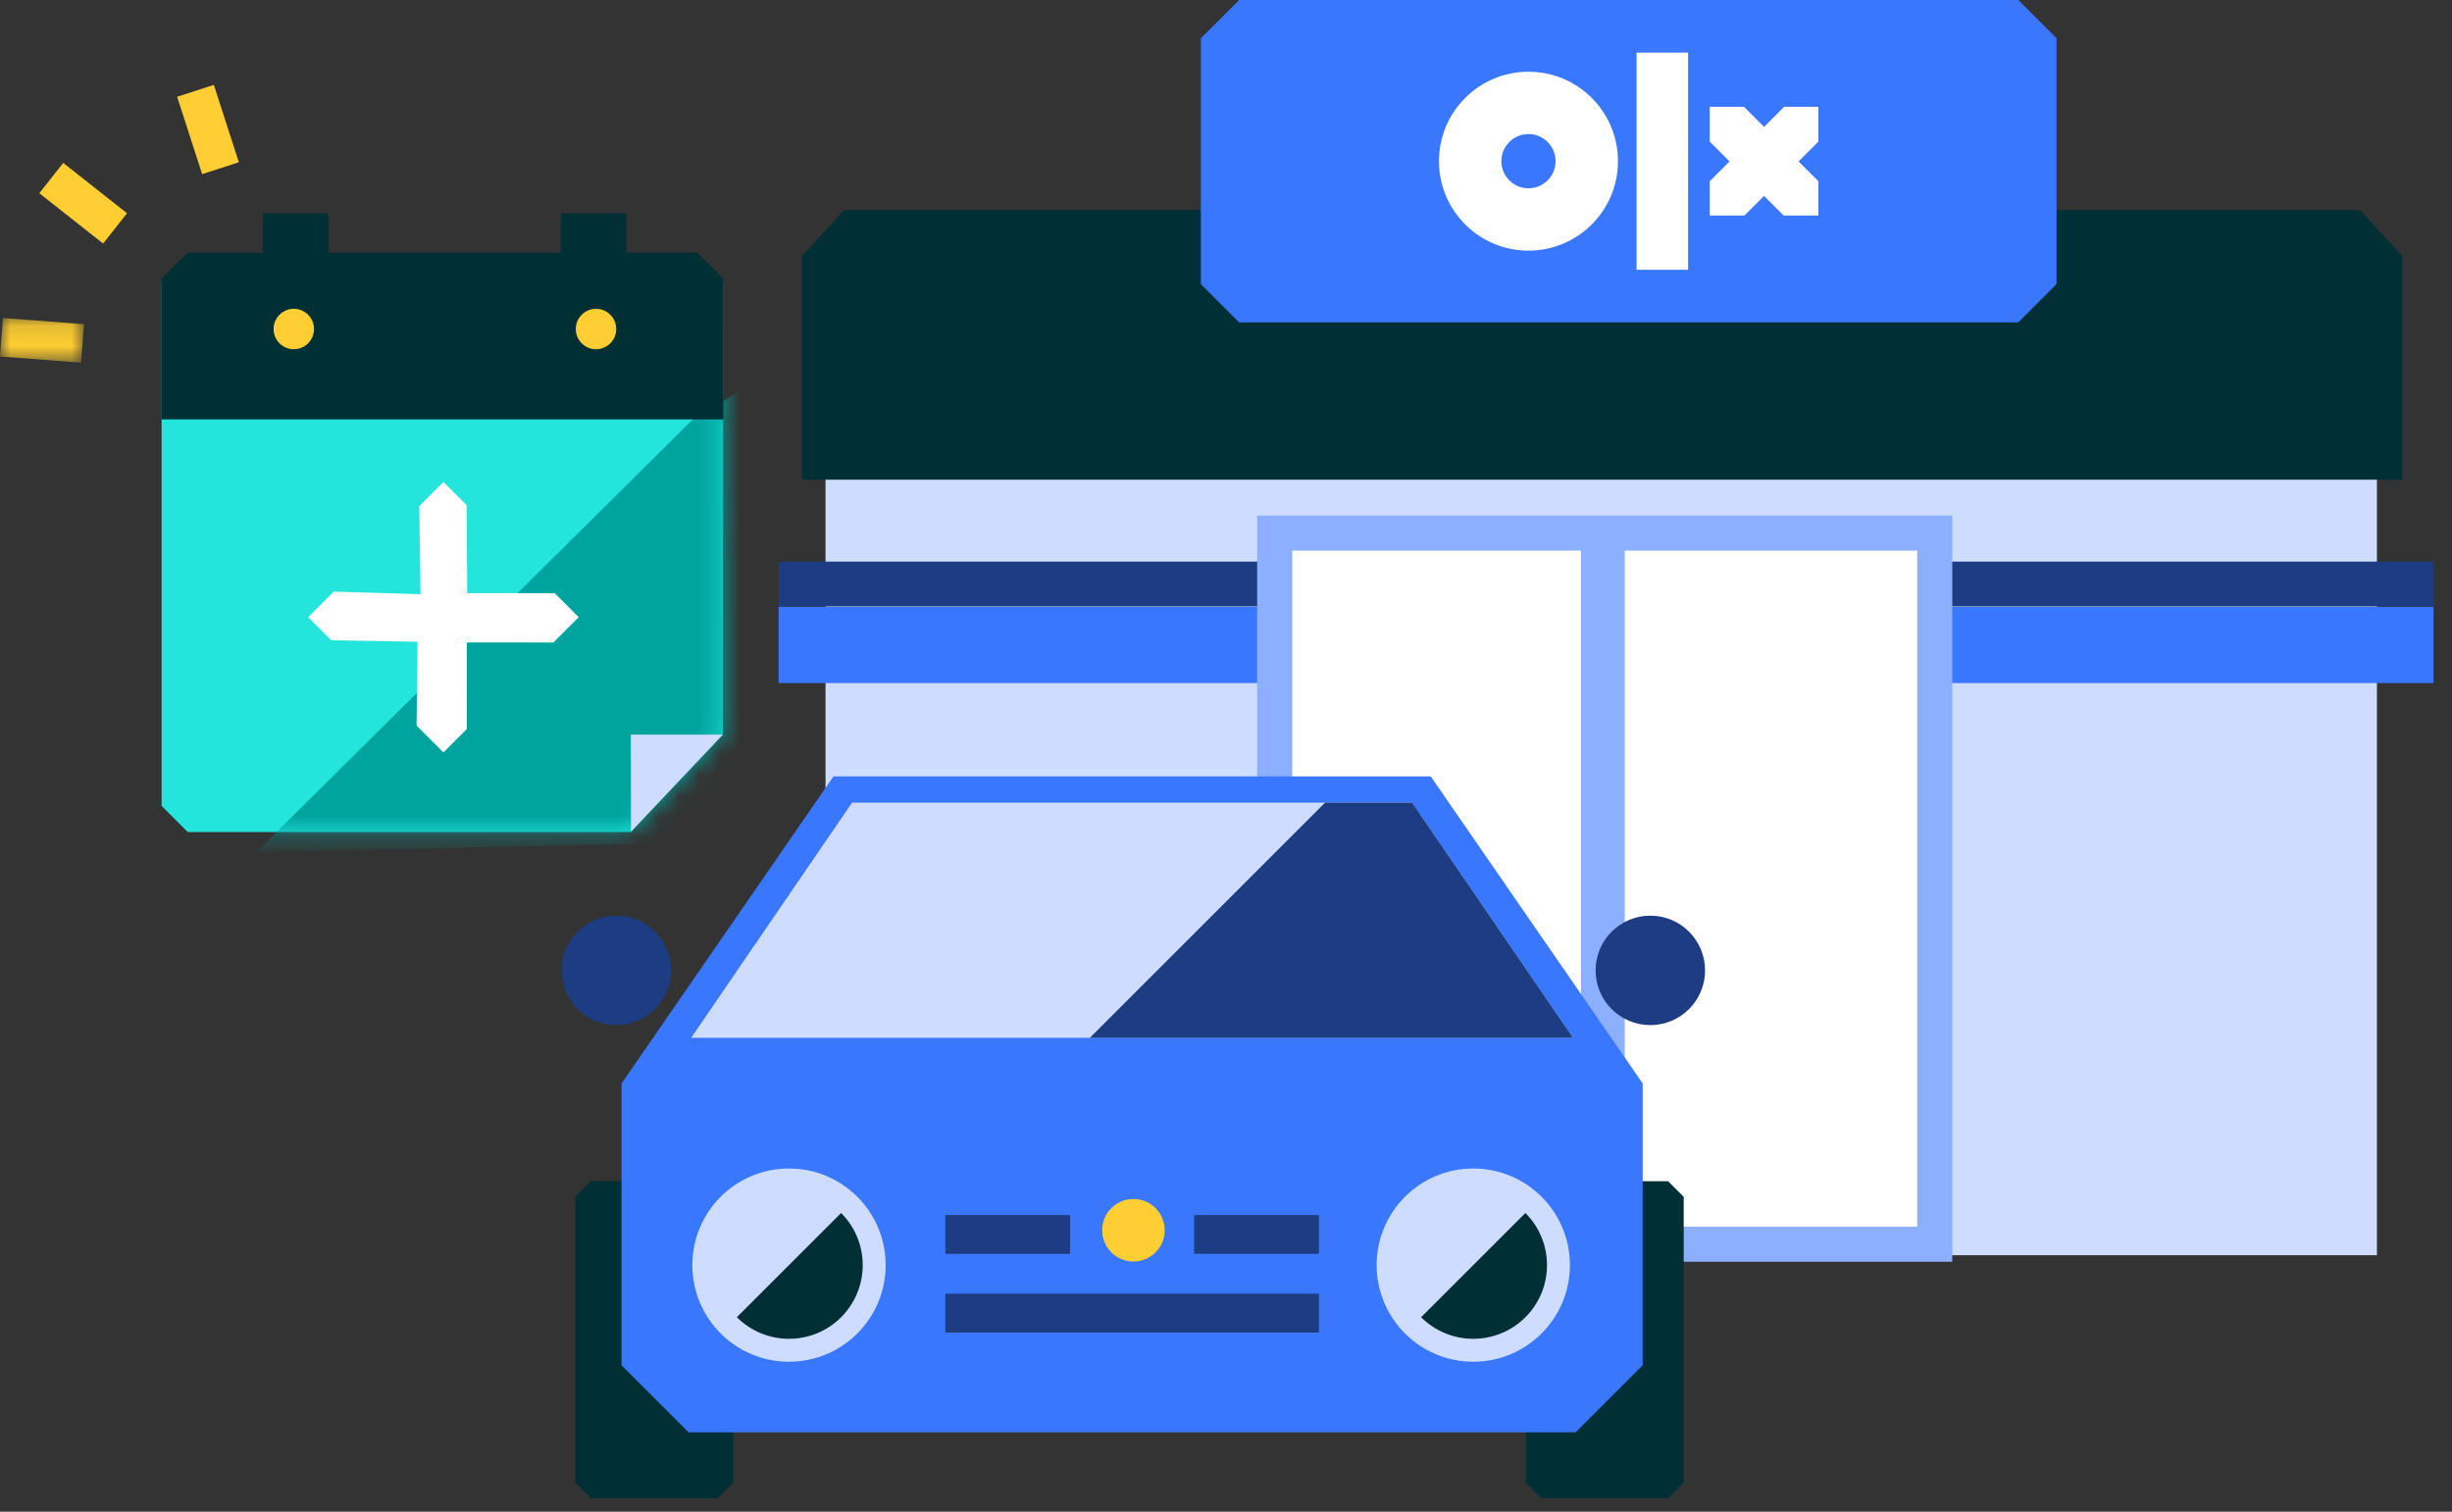 <?xml version="1.0" encoding="UTF-8"?>
<svg width="120px" height="74px" viewBox="0 0 120 74" version="1.1" xmlns="http://www.w3.org/2000/svg" xmlns:xlink="http://www.w3.org/1999/xlink">
    <rect x="0" y="0" width="120" height="74" fill="#333333" stroke="none"/>
    <title>E81B3134-3315-4CEC-953E-36E8F2E9242C</title>
    <defs>
        <path d="M1.466,0.077 C0.966,0.577 0.686,0.857 0.187,1.357 L0.187,1.357 L0.187,27.01 C0.686,27.509 0.966,27.789 1.466,28.289 L1.466,28.289 L23.151,28.289 C23.161,28.261 27.655,23.522 27.655,23.522 L27.655,23.522 L27.672,1.357 L26.393,0.077 L1.466,0.077 Z" id="path-1"></path>
        <polygon id="path-3" points="0 0.126 4.111 0.126 4.111 2.311 0 2.311"></polygon>
    </defs>
    <g id="Visual-design" stroke="none" stroke-width="1" fill="none" fill-rule="evenodd">
        <g id="Store-inspection_option-1-Copy-2" transform="translate(-210, -249)">
            <g id="Group-63" transform="translate(210, 249)">
                <g id="Group-33" transform="translate(7.721, -0)">
                    <path d="M39.297,66.551 C39.711,66.551 39.711,65.908 39.297,65.908 C38.883,65.908 38.882,66.551 39.297,66.551" id="Fill-1" fill="#CEDDFF"></path>
                    <polygon id="Fill-3" fill="#CEDDFF" points="32.68 61.445 108.605 61.445 108.605 18.987 32.68 18.987"></polygon>
                    <polygon id="Fill-5" fill="#002F35" points="109.843 23.483 31.521 23.483 31.521 12.532 33.592 10.282 107.771 10.282 109.843 12.532"></polygon>
                    <polygon id="Fill-7" fill="#3A77FF" points="86.887 33.438 111.373 33.438 111.373 29.705 86.887 29.705"></polygon>
                    <polygon id="Fill-8" fill="#1D3C81" points="30.386 29.685 54.678 29.685 54.678 27.492 30.386 27.492"></polygon>
                    <polygon id="Fill-6" fill="#3A77FF" points="30.386 33.438 54.678 33.438 54.678 29.705 30.386 29.705"></polygon>
                    <polygon id="Fill-9" fill="#1D3C81" points="86.887 29.685 111.373 29.685 111.373 27.492 86.887 27.492"></polygon>
                    <polygon id="Fill-10" fill="#FFFFFF" points="86.965 60.907 54.662 60.907 54.662 26.096 70.18 26.096 86.965 26.096"></polygon>
                    <path d="M55.519,60.05 L86.107,60.05 L86.107,26.954 L55.519,26.954 L55.519,60.05 Z M53.804,61.765 L87.823,61.765 L87.823,25.238 L53.804,25.238 L53.804,61.765 Z" id="Fill-11" fill="#8CAFFF"></path>
                    <line x1="70.722" y1="61.041" x2="70.722" y2="26.096" id="Fill-12" fill="#FFFFFF"></line>
                    <polygon id="Fill-13" fill="#8CAFFF" points="69.65 61.041 71.794 61.041 71.794 26.096 69.65 26.096"></polygon>
                    <polygon id="Fill-14" fill="#3A77FF" points="91.053 15.781 52.92 15.781 51.05 13.911 51.05 1.87 52.92 0 91.053 0 92.923 1.87 92.923 13.911"></polygon>
                    <polygon id="Fill-15" fill="#FFFFFF" points="72.371 13.205 74.893 13.205 74.893 2.576 72.371 2.576"></polygon>
                    <path d="M67.082,9.218 C66.349,9.218 65.755,8.623 65.755,7.891 C65.755,7.158 66.349,6.563 67.082,6.563 C67.815,6.563 68.409,7.158 68.409,7.891 C68.409,8.623 67.815,9.218 67.082,9.218 M67.082,3.511 C64.663,3.511 62.702,5.472 62.702,7.891 C62.702,10.309 64.663,12.27 67.082,12.27 C69.501,12.27 71.462,10.309 71.462,7.891 C71.462,5.472 69.501,3.511 67.082,3.511" id="Fill-16" fill="#FFFFFF"></path>
                    <polygon id="Fill-17" fill="#FFFFFF" points="78.612 6.213 77.628 5.229 75.953 5.229 75.953 6.933 76.922 7.902 75.953 8.871 75.953 10.551 77.651 10.551 78.612 9.592 79.572 10.551 81.27 10.551 81.27 8.871 80.301 7.902 81.27 6.933 81.27 5.229 79.595 5.229"></polygon>
                    <path d="M27.399,73.348 L21.199,73.348 C20.901,73.05 20.734,72.882 20.435,72.584 L20.435,58.578 C20.734,58.28 20.901,58.112 21.199,57.814 L27.399,57.814 C27.697,58.112 27.865,58.28 28.163,58.578 L28.163,72.584 C27.865,72.882 27.697,73.05 27.399,73.348" id="Fill-18" fill="#002F35"></path>
                    <path d="M73.915,73.348 L67.716,73.348 C67.417,73.05 67.25,72.882 66.952,72.584 L66.952,58.589 C67.25,58.29 67.417,58.123 67.716,57.824 L73.915,57.824 C74.213,58.123 74.381,58.29 74.679,58.589 L74.679,72.584 C74.381,72.882 74.213,73.05 73.915,73.348" id="Fill-19" fill="#002F35"></path>
                    <path d="M62.298,38.005 L61.884,38.005 L33.484,38.005 L33.07,38.005 L22.696,53.04 L22.696,66.83 C23.3,67.434 25.377,69.511 25.981,70.116 L69.387,70.116 L72.672,66.83 L72.672,53.04 L62.298,38.005 Z" id="Fill-20" fill="#3A77FF"></path>
                    <polygon id="Fill-21" fill="#CEDDFF" points="69.264 50.804 26.104 50.804 33.98 39.29 61.387 39.29"></polygon>
                    <polygon id="Fill-22" fill="#1D3C81" points="69.264 50.804 45.614 50.804 57.128 39.29 61.387 39.29"></polygon>
                    <path d="M25.121,47.503 C25.121,46.024 23.921,44.824 22.442,44.824 C20.962,44.824 19.763,46.024 19.763,47.503 C19.763,48.982 20.962,50.182 22.442,50.182 C23.921,50.182 25.121,48.982 25.121,47.503" id="Fill-23" fill="#1D3C81"></path>
                    <path d="M75.725,47.503 C75.725,46.024 74.525,44.824 73.046,44.824 C71.566,44.824 70.367,46.024 70.367,47.503 C70.367,48.982 71.566,50.182 73.046,50.182 C74.525,50.182 75.725,48.982 75.725,47.503" id="Fill-24" fill="#1D3C81"></path>
                    <polygon id="Fill-25" fill="#1D3C81" points="38.542 61.379 44.65 61.379 44.65 59.48 38.542 59.48"></polygon>
                    <polygon id="Fill-26" fill="#1D3C81" points="50.717 61.379 56.826 61.379 56.826 59.48 50.717 59.48"></polygon>
                    <polygon id="Fill-27" fill="#1D3C81" points="38.542 65.229 56.826 65.229 56.826 63.329 38.542 63.329"></polygon>
                    <path d="M26.162,61.93 C26.162,59.318 28.28,57.201 30.892,57.201 C33.504,57.201 35.622,59.318 35.622,61.93 C35.622,64.542 33.504,66.66 30.892,66.66 C28.28,66.66 26.162,64.542 26.162,61.93" id="Fill-28" fill="#CEDDFF"></path>
                    <path d="M28.341,64.481 C29.75,65.89 32.034,65.89 33.443,64.481 C34.852,63.073 34.852,60.788 33.443,59.379 L28.341,64.481 Z" id="Fill-29" fill="#002F35"></path>
                    <path d="M59.651,61.93 C59.651,59.318 61.768,57.201 64.381,57.201 C66.992,57.201 69.11,59.318 69.11,61.93 C69.11,64.542 66.992,66.66 64.381,66.66 C61.768,66.66 59.651,64.542 59.651,61.93" id="Fill-30" fill="#CEDDFF"></path>
                    <path d="M61.829,64.481 C63.238,65.89 65.523,65.89 66.932,64.481 C68.341,63.073 68.341,60.788 66.932,59.379 L61.829,64.481 Z" id="Fill-31" fill="#002F35"></path>
                    <path d="M23.151,40.728 L1.466,40.728 C0.966,40.228 0.686,39.948 0.187,39.449 L0.187,13.796 C0.686,13.296 0.966,13.016 1.466,12.516 L26.392,12.516 L27.672,13.796 L27.655,35.961 C27.655,35.961 23.151,40.679 23.151,40.728" id="Fill-32" fill="#23E5DB"></path>
                </g>
                <g id="Group-36" transform="translate(7.721, 12.439)">
                    <mask id="mask-2" fill="white">
                        <use xlink:href="#path-1"></use>
                    </mask>
                    <g id="Clip-35"></g>
                    <polygon id="Fill-34" fill="#00A49F" mask="url(#mask-2)" points="31.516 4.863 26.162 8.115 4.798 29.301 31.077 28.669"></polygon>
                </g>
                <polygon id="Fill-16" fill="#FFFFFF" transform="translate(21.702, 30.213) rotate(-45) translate(-21.702, -30.213) " points="26.383 25.532 24.712 25.532 21.705 28.624 18.791 25.532 17.021 25.532 17.021 27.129 19.954 30.165 17.021 33.034 17.021 34.894 18.64 34.894 21.634 31.894 24.631 34.894 26.383 34.894 26.383 33.229 23.357 30.204 26.383 27.131"></polygon>
                <g id="Group-49" transform="translate(7.721, 10.294)">
                    <path d="M1.466,2.079 C0.966,2.578 0.686,2.859 0.187,3.358 L0.187,10.225 L27.672,10.225 L27.672,3.358 L26.393,2.079 L1.466,2.079 Z" id="Fill-37" fill="#002F35"></path>
                    <path d="M26.393,2.079 L22.937,2.079 L22.937,0.145 L19.72,0.145 L19.72,2.079 L8.353,2.079 L8.353,0.145 L5.136,0.145 L5.136,2.079 L1.466,2.079 C0.966,2.578 0.686,2.859 0.187,3.358 L0.187,10.225 L27.672,10.225 L27.672,3.358 L26.393,2.079 Z" id="Fill-39" fill="#002F35"></path>
                    <polygon id="Fill-41" fill="#CEDDFF" points="23.161 30.419 23.151 25.666 27.655 25.666"></polygon>
                    <path d="M7.647,5.813 C7.647,6.359 7.204,6.802 6.658,6.802 C6.111,6.802 5.668,6.359 5.668,5.813 C5.668,5.266 6.111,4.823 6.658,4.823 C7.204,4.823 7.647,5.266 7.647,5.813" id="Fill-43" fill="#FFCE32"></path>
                    <path d="M22.437,5.813 C22.437,6.359 21.994,6.802 21.447,6.802 C20.901,6.802 20.457,6.359 20.457,5.813 C20.457,5.266 20.901,4.823 21.447,4.823 C21.994,4.823 22.437,5.266 22.437,5.813" id="Fill-45" fill="#FFCE32"></path>
                </g>
                <g id="Group-55" transform="translate(0, 15.441)">
                    <mask id="mask-4" fill="white">
                        <use xlink:href="#path-3"></use>
                    </mask>
                    <g id="Clip-54"></g>
                    <polygon id="Fill-53" fill="#FFCE32" mask="url(#mask-4)" points="-2.14468085e-05 2.01 0.143 0.126 4.111 0.427 3.968 2.311"></polygon>
                </g>
                <polygon id="Fill-56" fill="#FFCE32" points="5.046 11.922 1.924 9.458 3.094 7.975 6.217 10.44"></polygon>
                <polygon id="Fill-58" fill="#FFCE32" points="9.893 8.523 8.669 4.737 10.465 4.156 11.689 7.943"></polygon>
                <path d="M57.001,60.223 C57.001,61.069 56.315,61.754 55.47,61.754 C54.624,61.754 53.939,61.069 53.939,60.223 C53.939,59.378 54.624,58.693 55.47,58.693 C56.315,58.693 57.001,59.378 57.001,60.223" id="Fill-60" fill="#FFCE32"></path>
            </g>
        </g>
    </g>
</svg>